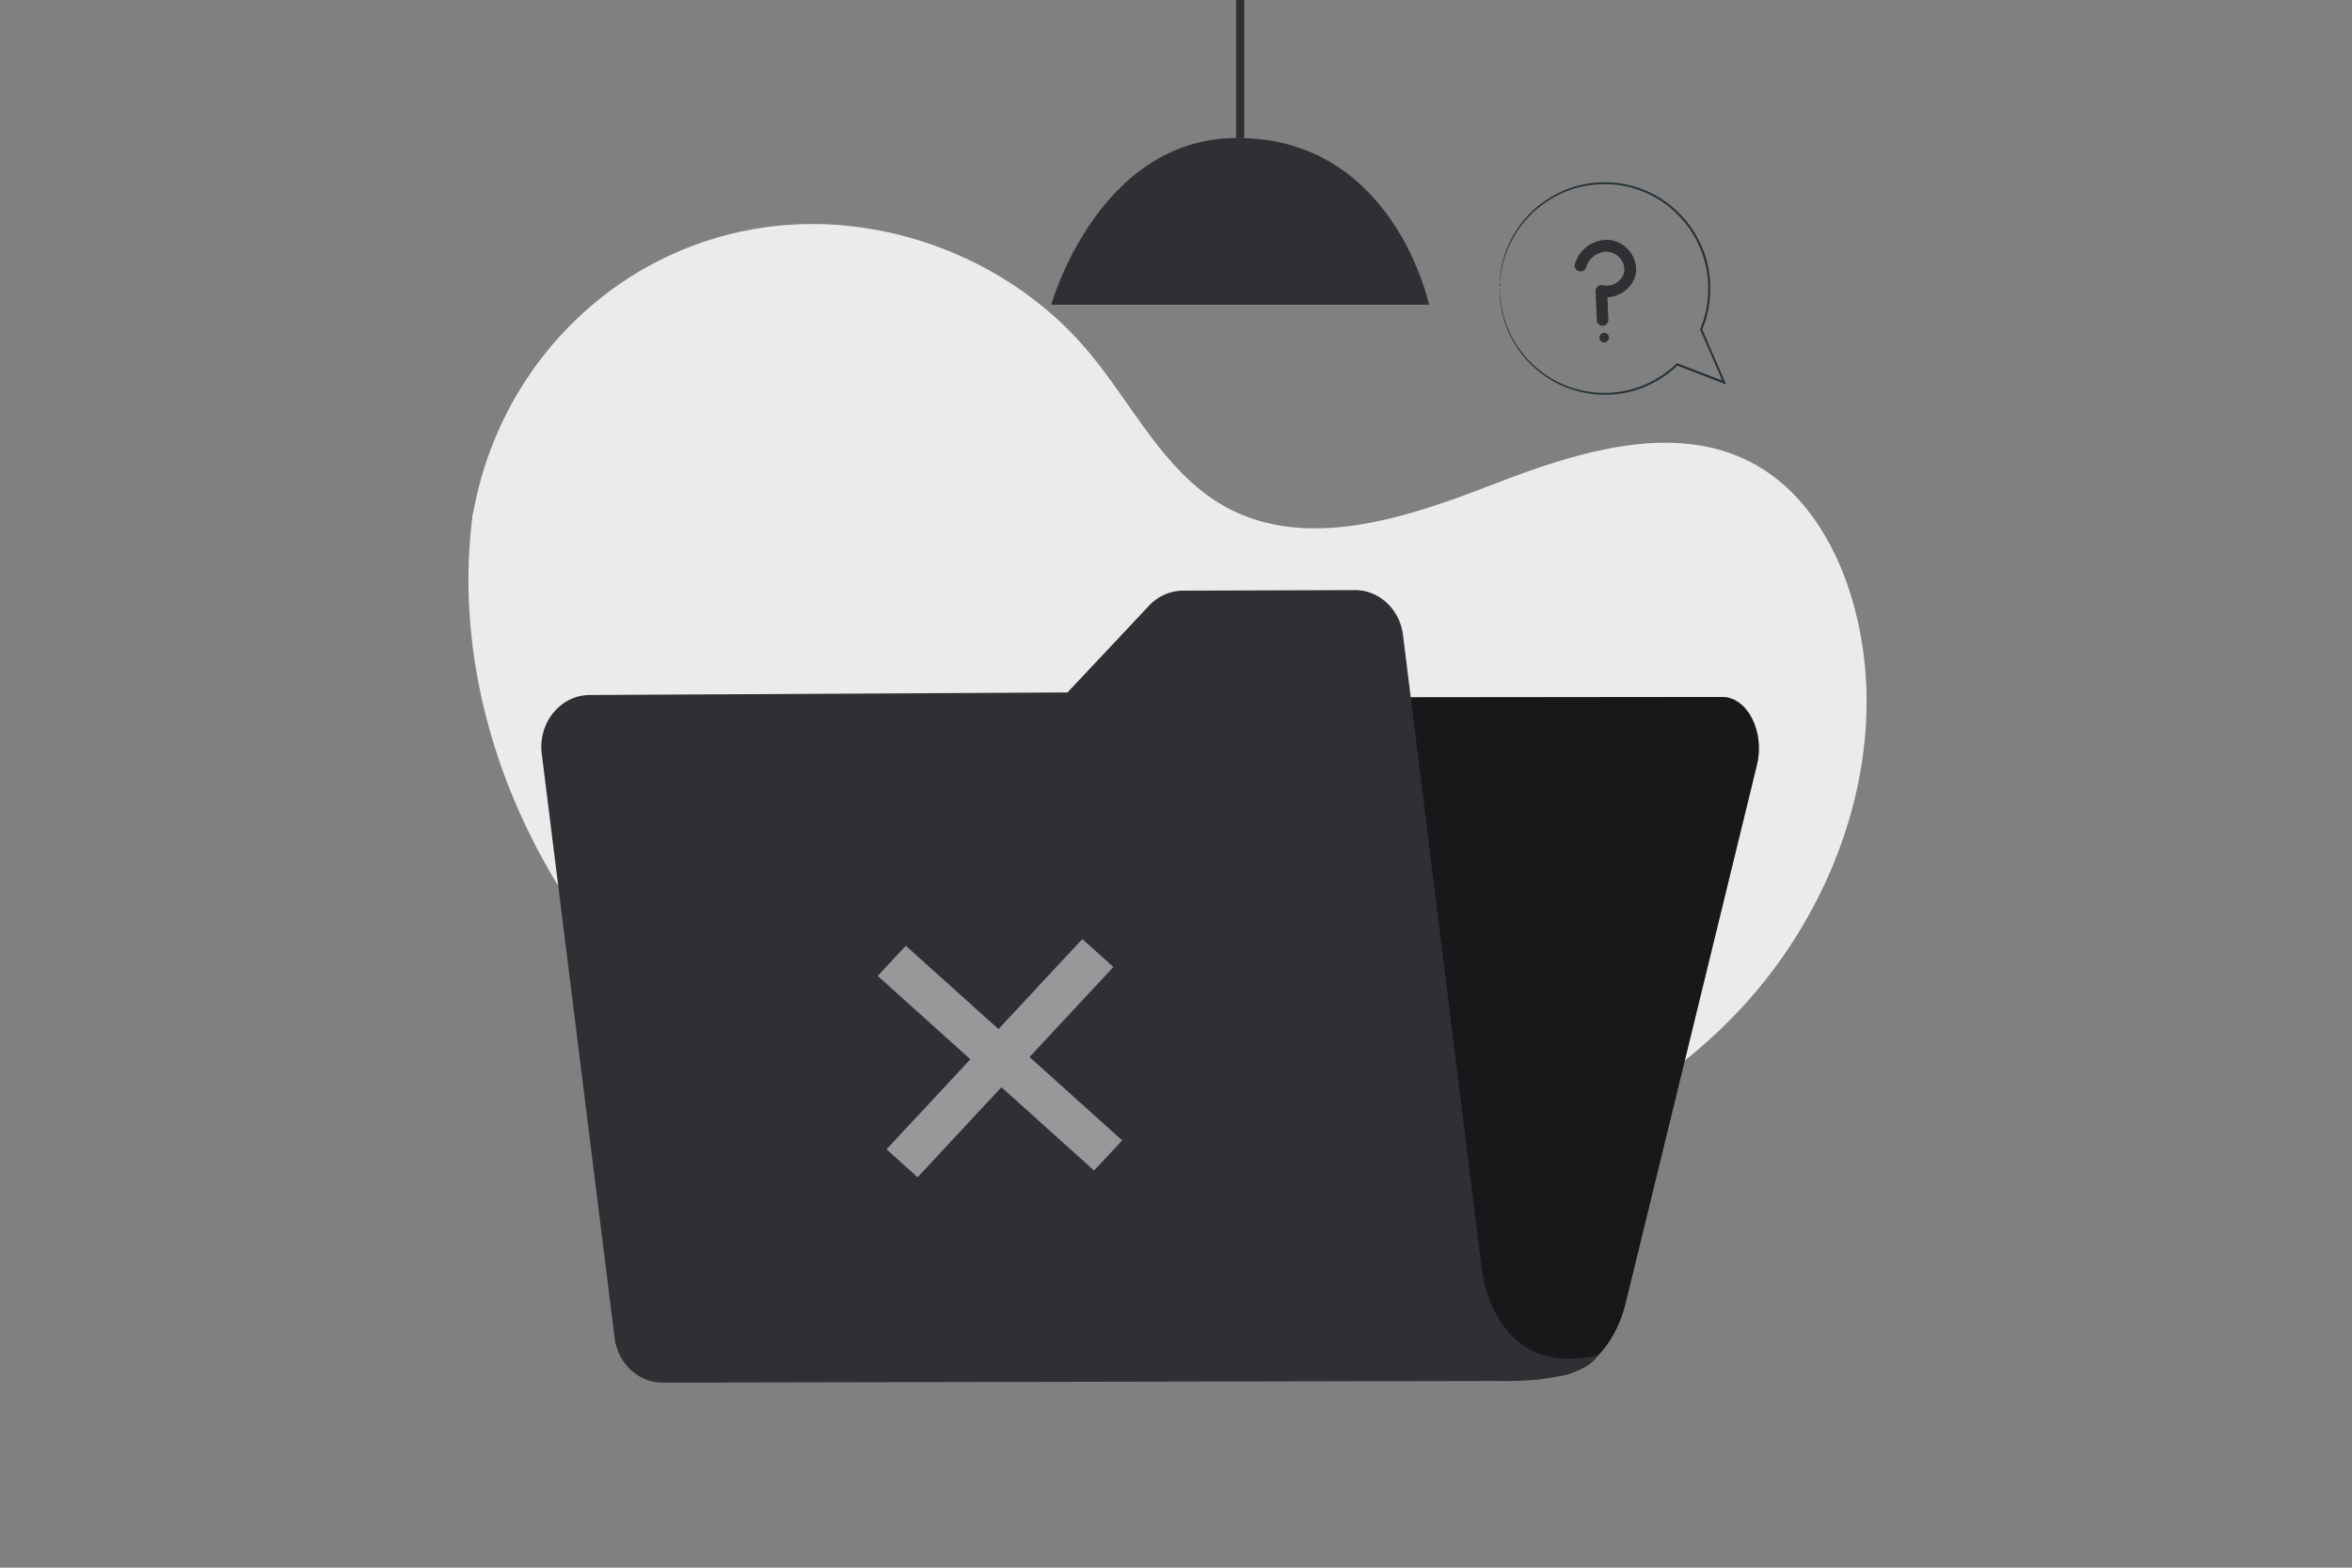 <svg xmlns="http://www.w3.org/2000/svg" viewBox="0 0 750 500"><rect x="0" y="0" width="750" height="500" fill="#808080" stroke="none"/><path d="M150.68 164.37c-8.53 67.1 25.89 135.89 80.27 176.12s125.94 53.51 192.9 43.87c47.8-6.85 95.21-25.59 128.9-60.18s51.45-86.56 37.88-132.9c-5.13-17.5-15.2-34.46-31.18-43.25-25.52-14-57-3.74-84.18 6.78s-58.61 20.88-84.19 7c-19.65-10.69-29.75-32.7-44.15-49.82-24.49-29.11-64.28-44.57-102-39.62a108.44 108.44 0 00-14 2.79c-40.13 10.77-70.47 43.74-79.23 84.36z" fill="#ebebeb"/><path d="M335.23 97.19h120.46S444.57 44 394.55 44c-44.49 0-59.32 53.19-59.32 53.19zM394.17 0h2.58v43.98h-2.58zM299 234.54l-35.4 181.8-4.6 23.8L495 439c10.6-.05 20-9.46 23.39-23.44l41.86-171.63c2.59-10.61-3.09-21.65-11.13-21.64l-238.92.25c-5.2-.01-9.86 4.91-11.2 12z" fill="#2f3033"/><path d="M299 234.54l-35.4 181.8-4.6 23.8L495 439c10.6-.05 20-9.46 23.39-23.44l41.86-171.63c2.59-10.61-3.09-21.65-11.13-21.64l-238.92.25c-5.2-.01-9.86 4.91-11.2 12z" opacity=".5"/><path d="M472.39 404l-25-201.41c-1-8.25-7.59-14.41-15.36-14.38l-54.8.17a15 15 0 00-10.83 4.8l-26 27.67-152.4.82c-9.31.05-16.47 8.87-15.24 18.77l23.21 186.15c1 8.24 7.59 14.39 15.34 14.38l265.65-.53c29.58.61 32.41-8.12 32.41-8.12-33.96 7.51-36.98-28.27-36.98-28.32z" fill="#2f3033"/><g opacity=".5" fill="#fff"><path d="M357.84 363.72l-8.96 9.62-69-62.08 8.96-9.62 69 62.08z"/><path d="M345.13 299.51l9.9 8.91-62.43 67.05-9.91-8.91 62.44-67.05z"/></g><path d="M510.32 103.78a1.85 1.85 0 01-1.13-1.63l-.4-9.28a1.86 1.86 0 012.29-1.9 5.82 5.82 0 004.52-.89 5.21 5.21 0 002.33-3.42 5.33 5.33 0 00-1.12-4 6 6 0 00-3.94-2.37 7 7 0 00-7.1 5 1.87 1.87 0 01-3.6-1 10.76 10.76 0 0111.13-7.77 9.66 9.66 0 016.49 3.83 9.13 9.13 0 011.83 6.87 9 9 0 01-4 5.92 9.72 9.72 0 01-5.06 1.65l.31 7.16a1.87 1.87 0 01-2.6 1.79zm2.74 3.8a1.53 1.53 0 11-1.63-1.42 1.52 1.52 0 011.63 1.42z" fill="#2f3033"/><path d="M478.19 90.69a4.68 4.68 0 00.09-.6c0-.44.11-1 .19-1.79a21.67 21.67 0 01.49-2.88c.13-.56.2-1.18.4-1.81s.4-1.31.62-2a34.49 34.49 0 015-9.53 33.5 33.5 0 0110.51-9.14 33 33 0 017.41-3.06 33.55 33.55 0 018.55-1.12A33.16 33.16 0 01516 59c.77.08 1.53.28 2.3.41a17.12 17.12 0 012.3.56 32 32 0 018.89 4.03 33.44 33.44 0 0113.22 16.6 32.74 32.74 0 012 11.41 32.16 32.16 0 01-2.09 11.74l-.45 1.14-.06.15.06.15c2.51 5.77 5 11.44 7.35 16.93l.42-.48-15-5.75-.18-.07-.15.14a33.49 33.49 0 01-14.14 8.16 33.31 33.31 0 01-27-4.19 34.17 34.17 0 01-8.43-7.85 33.21 33.21 0 01-6.4-15.34l-.31-2.6c-.09-.76 0-1.38-.05-1.91s0-.88 0-1.17a.2.2 0 10-.06 0v3.1c0 .76.17 1.63.27 2.62a35.77 35.77 0 001.71 7.06 36.61 36.61 0 004.58 8.5 34.47 34.47 0 008.49 8 33.75 33.75 0 0027.41 4.38 34 34 0 0014.32-8.24l-.33.07 15 5.78.75.29-.33-.77c-2.38-5.49-4.84-11.15-7.34-16.93v.29l.46-1.17a32.7 32.7 0 002.14-12 33.45 33.45 0 00-2-11.66 34 34 0 00-13.51-16.91 32.3 32.3 0 00-9.12-4.1 15.89 15.89 0 00-2.34-.55c-.78-.14-1.55-.34-2.33-.41a34.39 34.39 0 00-4.61-.26 33.56 33.56 0 00-8.68 1.18 34.19 34.19 0 00-7.51 3.14 33.57 33.57 0 00-10.57 9.35 34.2 34.2 0 00-4.93 9.68c-.21.72-.41 1.41-.59 2a17.6 17.6 0 00-.38 1.83 19 19 0 00-.42 2.9c-.06.77-.1 1.36-.13 1.8a2.54 2.54 0 00-.04.66z" fill="#263238"/></svg>